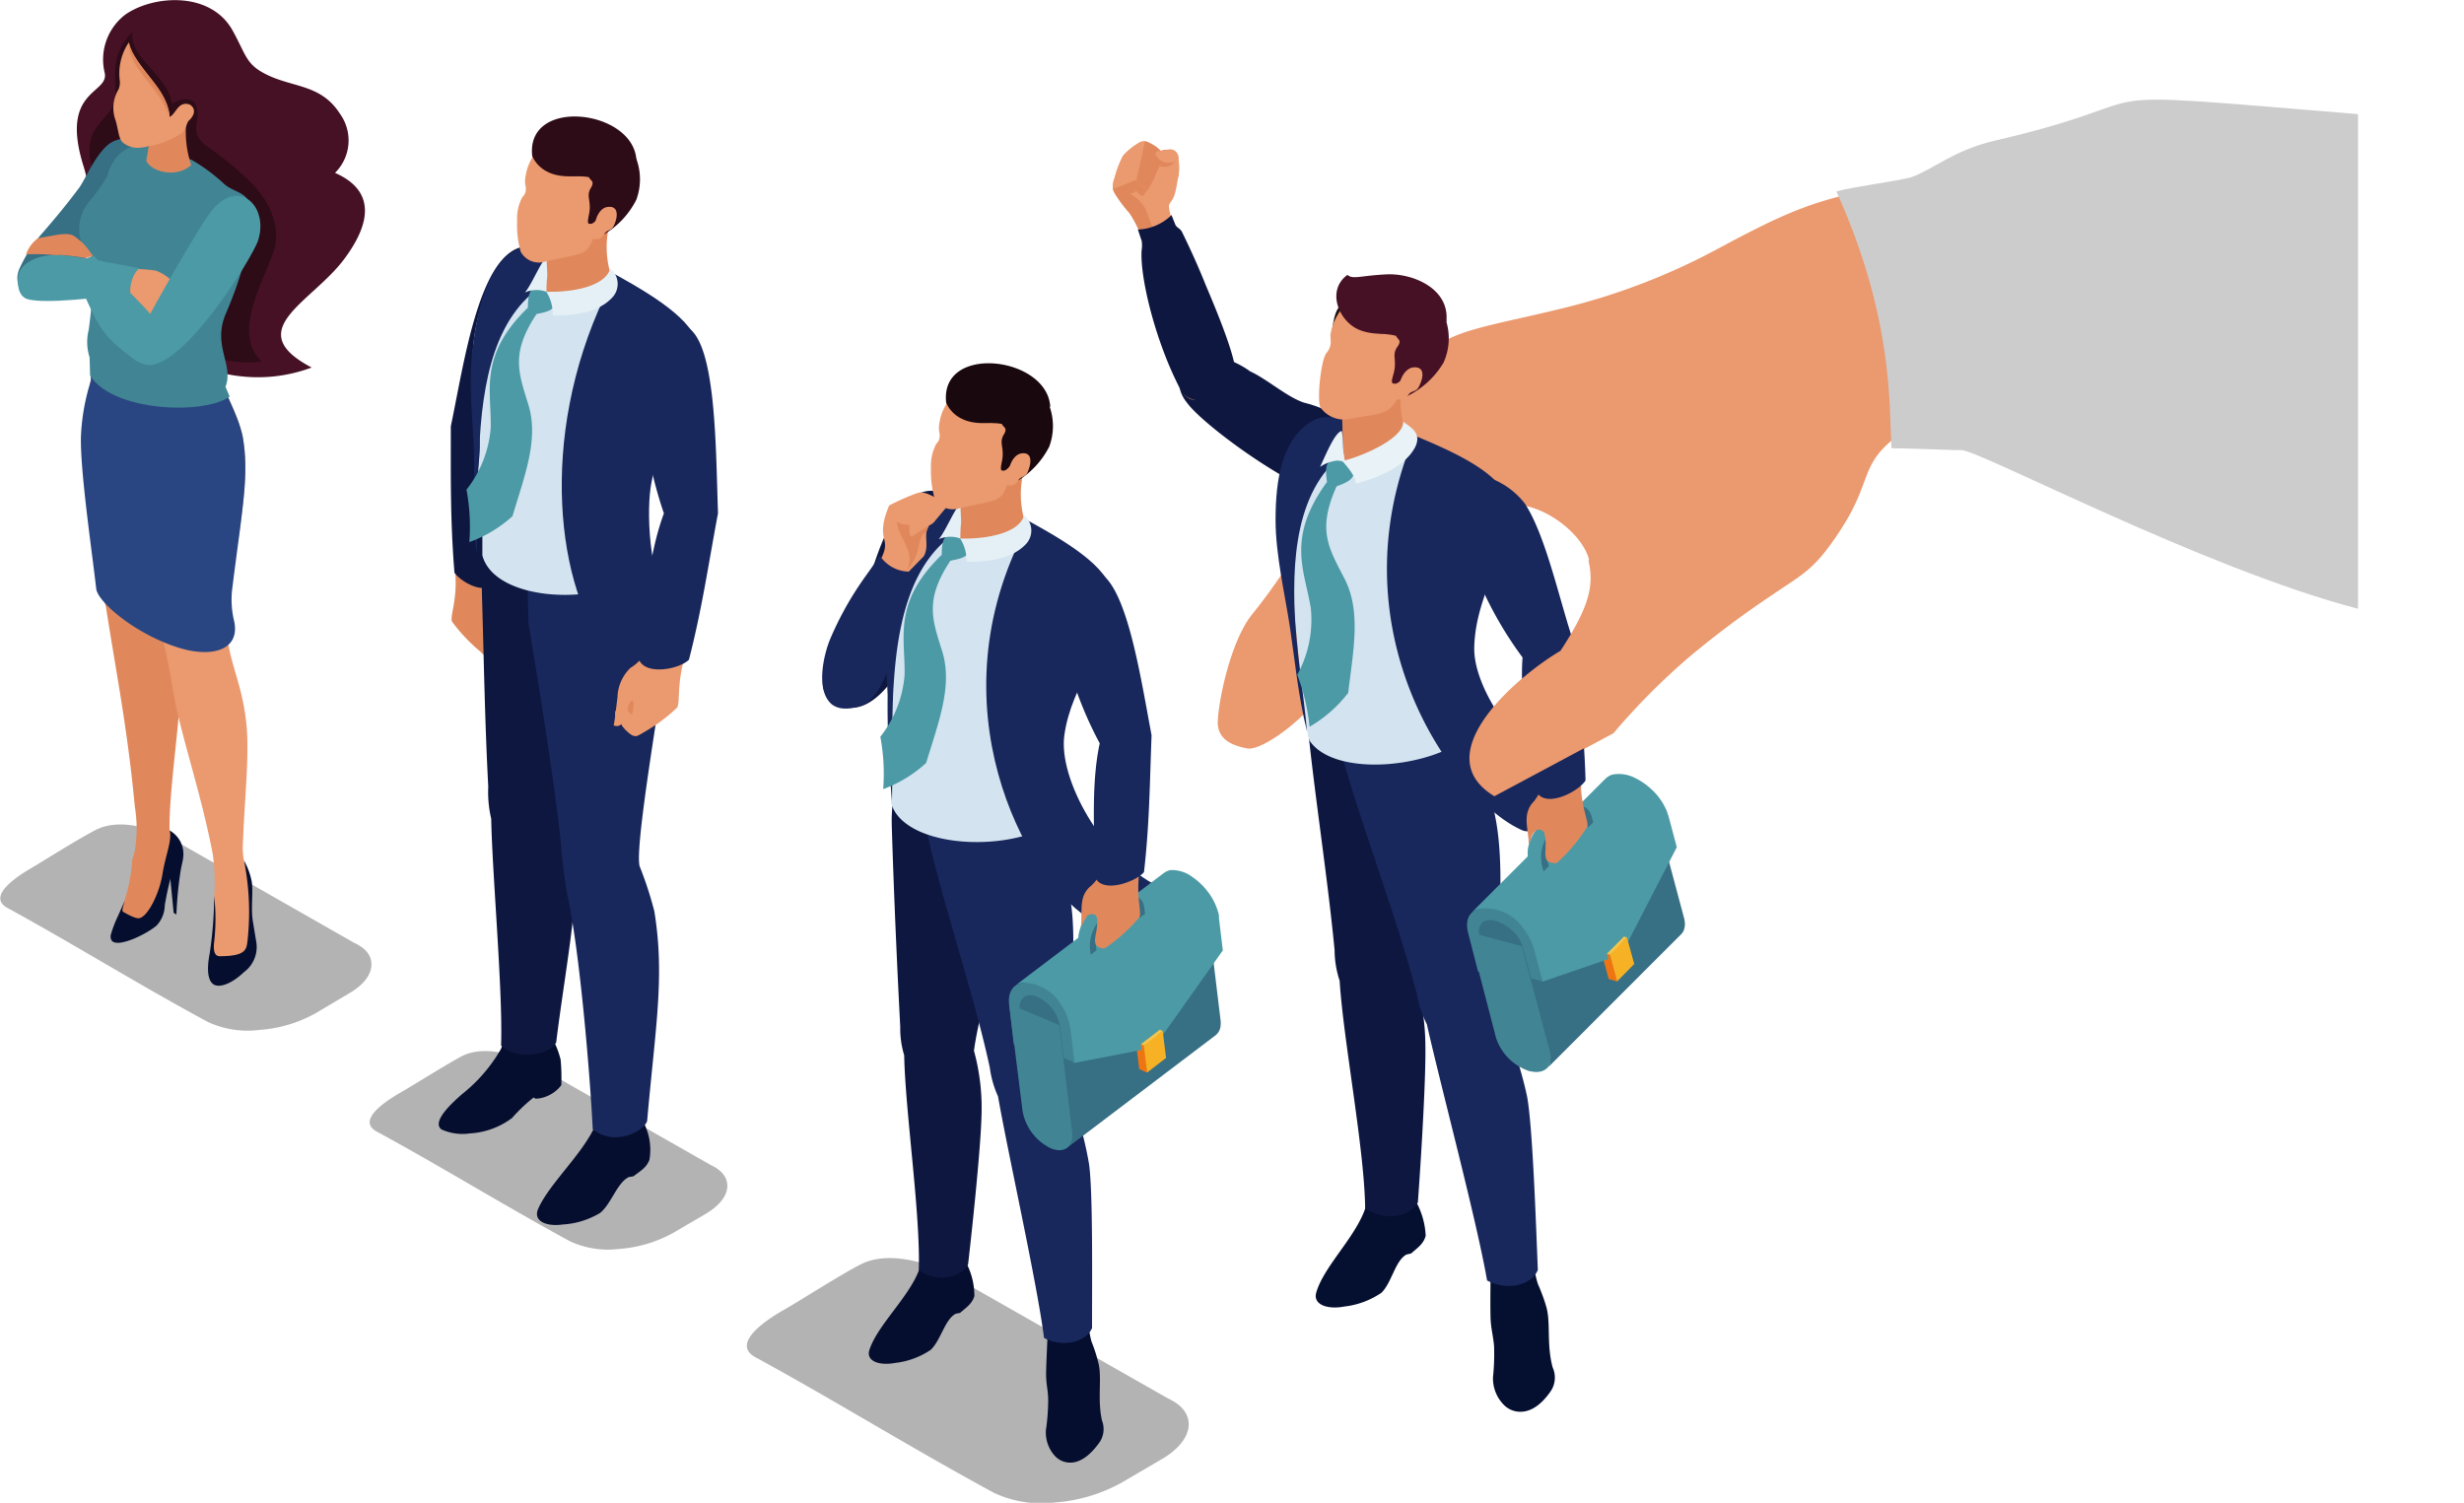 <svg xmlns="http://www.w3.org/2000/svg" width="250" height="152.48" viewBox="0 0 250 152.48">
  <defs>
    <style>
      .a {
        fill: #b3b3b3;
      }

      .a, .b, .c, .d, .e, .f, .g, .h, .i, .j, .k, .l, .m, .n, .o, .p, .q, .r, .s, .t, .u, .v, .w {
        fill-rule: evenodd;
      }

      .b {
        fill: #e0885c;
      }

      .c {
        fill: #0e1740;
      }

      .d {
        fill: #050e2e;
      }

      .e {
        fill: #18275c;
      }

      .f {
        fill: #d3e4f0;
      }

      .g {
        fill: #4c9aa6;
      }

      .h {
        fill: #e5f0f6;
      }

      .i {
        fill: #eb996e;
      }

      .j {
        fill: #2d0b17;
      }

      .k {
        fill: #461125;
      }

      .l {
        fill: #294682;
      }

      .m {
        fill: #376f84;
      }

      .n {
        fill: #418594;
      }

      .o {
        fill: #ccc;
      }

      .p {
        fill: #050f30;
      }

      .q {
        fill: #e8f2f7;
      }

      .r {
        fill: #21100c;
      }

      .s {
        fill: #ef7512;
      }

      .t {
        fill: #f5c54d;
      }

      .u {
        fill: #f6b224;
      }

      .v {
        fill: #581b04;
      }

      .w {
        fill: #19080e;
      }
    </style>
  </defs>
  <g>
    <g>
      <path class="a" d="M72.08,118.19,53.75,107.75c-2-.91-4.86-1.64-6.9-.58-1.85,1-4.91,2.94-6.26,3.71-1,.59-4.59,2.72-2.37,3.93,6.53,3.55,13,7.54,19.62,11.14a9.2,9.2,0,0,0,5,.77,13.27,13.27,0,0,0,5.43-1.61l3.25-1.9c1.44-.83,2.2-1.82,2.27-2.74S73.3,118.75,72.08,118.19Z"/>
      <g>
        <g>
          <g>
            <path class="b" d="M48.89,61.41a7.29,7.29,0,0,0-1.45.16l-1.11.8L47.27,64c1.06,1.37,1.45,2.35,2.13,2.64s1.85-.91,2.31-1.27C53,64.33,49.52,61.43,48.89,61.41Z"/>
            <path class="b" d="M48.94,66c.26.37.16.43.46.56.68.29,1.85-.91,2.31-1.27s.32-.91-.06-1.52C51.36,63.73,48.66,65.78,48.94,66Z"/>
            <path class="b" d="M46.17,57.82c.29,3-.52,4.58-.32,5.23a17.16,17.16,0,0,0,3.48,3.53.91.91,0,0,0,.52,0,3.31,3.31,0,0,0,1.22-.76c.19-.3-.62-.26-.71-.71l0-.16a3.78,3.78,0,0,1,0-1.51c.13-.65.49-.19.49.71,0,.32,0,2,1.12,1.8-.05-.44.08-2.44.09-2.84A4.31,4.31,0,0,0,51.24,60a4.67,4.67,0,0,1-1.37-2.14Z"/>
          </g>
          <path class="c" d="M53.31,25c-4.71.49-6.24,12-7.57,18.25,0,5.37-.06,9.52.37,14.86.83,1.13,3.65,2.56,4.34.54.11-4.61,1.88-10,1.06-14.57,1.4-2.4,1.39-5.06,2.26-7.57a40.5,40.5,0,0,0,1.51-4.73C54.89,29.37,56.12,25.85,53.31,25Z"/>
        </g>
        <g>
          <path class="d" d="M56,105.29a8.86,8.86,0,0,1,.88,2.22,19.36,19.36,0,0,1,.07,2.6,3.53,3.53,0,0,1-2.26,1.34c-.22,0-.33.1-.54-.1a16.5,16.5,0,0,0-2.2,2.09A7.87,7.87,0,0,1,47.68,115a5.19,5.19,0,0,1-2.88-.4c-1.15-.83,1.5-3.07,2.1-3.6a16,16,0,0,0,3.92-4.55,1.9,1.9,0,0,0,.16-1Z"/>
          <path class="c" d="M49.84,83.08c.1,5.59,1.19,17.48,1,23,1.43,1.43,4.66,1.16,5.59-.3.84-6.84,2.26-14,2-18.9a20.91,20.91,0,0,0-1-4.72c1.61-9,4.36-14,3.52-19.78-.37-2.53-3-5.68-3.46-7.77-4.17,5.13-6.64,2.08-8.36,1.63,0,1.78-.29,2.24-.23,4.11.19,6.3.29,12.92.64,19.46A11.8,11.8,0,0,0,49.84,83.08Z"/>
        </g>
        <g>
          <path class="d" d="M65.35,114a5.92,5.92,0,0,1,.54,3.69c-.32.81-.92,1.12-1.62,1.66l-.47.08c-1.18.56-1.77,2.7-2.9,3.63a8.31,8.31,0,0,1-3.79,1.18c-1.6.23-3-.29-2.54-1.51,1.25-3,5.93-6.78,6.31-10.2Z"/>
          <path class="e" d="M63.84,58.45c2.34,5.12,4,6.67,3,13-1.21,7.74-2.31,15.15-1.94,16.45a36.91,36.91,0,0,1,1.49,4.56c1.08,6.65.11,11.72-.73,21.28-.3,1-3.22,2.66-5.52.84-.28-5.72-1.34-18.24-2.58-23.79a50.78,50.78,0,0,1-.67-5.52c-.93-7.86-2-14.25-3.27-22l-.11-4.64Z"/>
        </g>
        <path class="f" d="M66.78,30.74c-1.27-.76-4.41-3-7.16-4.41C56,24.41,52.34,23.83,50,28.05a19.87,19.87,0,0,0-2,10.3c.06,1.74.4,3.44.6,5.35.26,2.52-.19,3.84-.34,6-.11,1.53.86,3.43.68,4.65,0,.77,0,1.47,0,2,1.2,4.56,11.14,5.2,16,2.07-.14-.38-.09-1.35-.31-2.38a12.65,12.65,0,0,0,.87-3c.31-2.88-.17-4.58,1.09-7.25,1.72-3.62,3.64-7.58,3.71-10.36C70.28,33.2,68.42,31.72,66.78,30.74Z"/>
        <path class="e" d="M53.18,25.34c4.22,1.31,7,1.3,9.44,2.61,4.25,2.36,8.46,5.06,8.28,7.9-.3,4.75-4.16,8.38-4.9,13.71-.41,3-.11,10,2.7,13.49-2,1.53-5.87,3.46-6.91,3.28-5.31-6.62-7.19-21.83-.5-36.13C62.34,28,55.41,27.6,53.18,25.34Z"/>
        <path class="e" d="M48.37,56.18c-.49-3.72-.18-7.22-.3-10.65-.11-3.21-.55-6.34-.15-9.84.45-4,1.44-8.66,4.26-10.22,1.38-.77,2.57-.47,6.3.66l-.27,1.42c-6.84,1.93-8.85,8.58-9.44,15.68C48.4,47.73,48.47,52.42,48.37,56.18Z"/>
        <g>
          <path class="g" d="M54.44,31.86c-2.65,4-1.83,5.94-.83,9.2C54.7,44.6,53.2,48.32,52,52.37A13.06,13.06,0,0,1,47.62,55a20.56,20.56,0,0,0-.29-5.32,11.53,11.53,0,0,0,2.46-6.29c.08-3.79-1.24-7.32,3.77-12.17,0-1.58.33-1.85.68-2s.11-.27,1.14.24c.68.33,1.37.65,1,1.37C56.07,31.46,55.71,31.61,54.44,31.86Z"/>
          <path class="b" d="M55.29,27.68c0-.21-.09-.43-.14-.66-.13-.66,0-1.94-.13-3.45l5.76-1.05L62,22.19a9.56,9.56,0,0,0-.08,5.5c-.23,2-4.33,1.93-6.5,1.91C55.33,29.07,55.42,28.35,55.29,27.68Z"/>
          <path class="h" d="M55.45,29.61c0-.31,0-.91.06-1.44s-.11-1.7,0-2c-.49,0-1.45,2.54-2.25,3.51A2.89,2.89,0,0,1,55.45,29.61Z"/>
          <path class="h" d="M61.92,27.25c-.56,1.93-4.18,2.43-6.49,2.35A4.22,4.22,0,0,1,56.08,32c1.63,0,4.4-.08,6-1.77A2,2,0,0,0,61.92,27.25Z"/>
          <path class="i" d="M55.29,26.55c.72-.21,3.09-.6,3.73-.88,1.19-.51.88-1.56,2.11-3.18a3.28,3.28,0,0,0,2.24-1.64,5.39,5.39,0,0,0-.62-5.11,4.67,4.67,0,0,0-3.62-2c-3-.26-4.69.87-5.6,3.26a7.09,7.09,0,0,0-.26,1.28c0,.54.11.66.08,1A1.1,1.1,0,0,1,53,20a4.52,4.52,0,0,0-.53,2.38,9.73,9.73,0,0,0,.36,3.16A2.11,2.11,0,0,0,55.29,26.55Z"/>
          <path class="j" d="M56.05,17.36c.78-.2,3.68-1,5-1.36s2.71-.83,3.51.11a6,6,0,0,1,0,4.16,8.59,8.59,0,0,1-3.47,3.62c-.61.41-.09-1.7-.15-2.18-.43.7-.77,1-1,1s-.4.06-.19-.9c.31-1.47-.34-1.86.21-2.76.43-.71-.1-.73-.2-1.07C58.62,17.76,57.51,18.09,56.05,17.36Z"/>
          <path class="i" d="M61.66,21c1.21-.16,1,1.16.61,1.91-.23.53-.67.39-.93.79a1,1,0,0,1-1.08.55c-.69-.16,0-1.1.12-1.49C60.43,22.06,60.89,21.07,61.66,21Z"/>
          <path class="j" d="M64.57,16.22A23.37,23.37,0,0,0,61,17.36c-1.91.56-4,.8-5.41.09A3.27,3.27,0,0,1,54,15.83C53.33,9.8,64.25,11.1,64.57,16.22Z"/>
        </g>
        <g>
          <g>
            <path class="b" d="M66,69.6a7.45,7.45,0,0,1,1.4.43l1,1-1.2,1.39c-1.28,1.15-1.83,2-2.55,2.21s-1.66-1.26-2-1.7C61.45,71.71,65.38,69.5,66,69.6Z"/>
            <path class="i" d="M65.16,74.16c-.32.31-.23.4-.55.47-.71.15-1.66-1.26-2-1.7s-.16-1,.31-1.49C63.18,71.42,65.48,74,65.16,74.16Z"/>
            <path class="i" d="M69.47,66.61c-.82,3-.45,4.58-.76,5.18a16.87,16.87,0,0,1-4,2.84.93.93,0,0,1-.53,0,3.62,3.62,0,0,1-1.07-1c-.13-.34.66-.15.82-.58l.06-.15a4,4,0,0,0,.28-1.49c0-.67-.45-.27-.61.61-.06.32-.34,2-1.4,1.58.12-.43.33-2.44.39-2.83a4.3,4.3,0,0,1,1.31-3,4.61,4.61,0,0,0,1.72-1.86Z"/>
          </g>
          <path class="e" d="M69.92,33.32c2.75,2,2.7,12.27,2.93,18.75-1,5.31-1.61,9.66-2.95,14.87-1,1-4.85,1.74-5.17-.38.68-4.59,1-10.08,2.63-14.47a42.56,42.56,0,0,1-1.89-8,39.6,39.6,0,0,1-.67-5C65.6,36.73,67,33.61,69.92,33.32Z"/>
        </g>
      </g>
    </g>
    <g>
      <path class="a" d="M35.89,95.64l-19-10.84c-2.07-.94-5-1.7-7.16-.6-1.92,1-5.09,3-6.5,3.85-1.06.61-4.76,2.83-2.46,4.08C7.52,95.82,14.23,100,21.11,103.7a9.58,9.58,0,0,0,5.2.8A13.64,13.64,0,0,0,32,102.82l3.37-2C36.81,100,37.61,99,37.68,98S37.16,96.22,35.89,95.64Z"/>
      <g>
        <g>
          <path class="k" d="M8.48,16.88C6,9,11.11,9.58,10.62,7.38A5.73,5.73,0,0,1,12.69,1.5c2.81-2,8.69-2.44,10.92,1.61,1.19,2.15,1.32,3.15,2.71,4.05C29.25,9,32.4,8.27,34.49,11.54a4.62,4.62,0,0,1-.5,6c3.89,1.71,3.87,4.81.93,8.75-3.31,4.43-10.53,7.2-3.3,11C21.53,41.06,10.74,33.43,9.5,24.51,9.13,21.88,9.26,19.35,8.48,16.88Z"/>
          <path class="j" d="M13.46,3.24c-.47,2.6,3.52,4.25,4,7.32.75-.57,2.06-.77,2.42.13.63,1.58-.89,2.6,1.07,4.13a32.26,32.26,0,0,1,4.35,3.54c.95.93,3,3.19,2.68,6.23-.3,2.55-4.86,8.86-1.44,12.09-9.85,1.13-12.65-9.22-16.21-17-2.2-4.81-1.18-6.19.5-8,1.15-1.25.84-2.4.86-3.84A5.64,5.64,0,0,1,13.46,3.24Z"/>
        </g>
        <g>
          <path class="b" d="M9.17,38.66c-.1.94.05,2.37,0,5.9-.05,2.49.29,6.84.55,10.58.11,1.55.32,2.92.46,4.12.1.88.48,1.74.61,2.59,1,6.41,2.17,12.23,2.89,20a13.69,13.69,0,0,1,0,4.47c-.06.34-.23.69-.27,1a16.33,16.33,0,0,1-1.06,4.83c-.09.2-.24.75-.36,1,0,0,1.53.53,1.71.56S16.36,93,16.36,93s.92-4.11.91-4.35c-.16-2.7,1.71-2.2.05-4.25-.16-.25-.12-.27-.12-.58,0-2.66.48-6.53.82-10C19,64,17.34,64.66,17,59.93c.68-5.69,2.06-13.77,1.91-20.78Z"/>
          <path class="d" d="M12.69,91.4c-.27.48-.55,1.18-.8,1.71a11.31,11.31,0,0,0-.62,1.65.78.78,0,0,0,.06.67c.59.8,3.58-.66,4.58-1.54a3.11,3.11,0,0,0,.81-2.07c.23-1.24.26-1.38.56-2.65l.34,3.45.28.17a37.5,37.5,0,0,1,.43-4.46c.08-.48.23-1,.25-1.29a2.73,2.73,0,0,0-1.36-2.77c.26,1-.43,2.49-.74,4.44S15,93,14.14,93.16c-.37.08-1.2-.39-1.65-.64C12.32,92.42,12.52,91.84,12.69,91.4Z"/>
        </g>
        <g>
          <path class="i" d="M21.25,35.68c1,3.28,3,6.3,3.42,8.88s.19,5-.31,8.93C24,56.13,22.67,62.08,23,64.34c.42,3.31,1.62,5.27,2,9.14.32,3.12-.19,7.64-.35,12a7.18,7.18,0,0,0,.48,3.15,11.93,11.93,0,0,1,.27,1.54,22.28,22.28,0,0,1,.11,4.67c0,.66-.29,1-.36,1.88l-3.67,1.17c.09-.78.2-2,.25-3.29s0-2.45,0-3.62a21.12,21.12,0,0,0-.14-4.3c-1-5.26-2.52-9.89-3.55-14.22-.54-2.26-.7-4.27-1.5-7.5a22.62,22.62,0,0,1-.67-4C15.67,57.34,15,53,15,49.33c-3-4.31-4.9-6.42-5.71-8.66a10.07,10.07,0,0,1,.36-3.22Z"/>
          <path class="d" d="M24.76,87.32a7,7,0,0,1,.78,2.13c.17,1-.1,2.7.11,4l.33,2a3.16,3.16,0,0,1-1.22,3.18c-1.1,1.05-2.24,1.56-2.93,1.33-.5-.17-1-.95-.55-3.25a40.27,40.27,0,0,0,.45-5.78,20.48,20.48,0,0,1,0,4.63c-.07.56-.1,1.45.55,1.46,2.68,0,2.72-.69,2.83-1.53A26.71,26.71,0,0,0,24.76,87.32Z"/>
        </g>
        <path class="l" d="M21.25,35.68c1,3.28,3,6.3,3.42,8.88.6,3.87-.08,6.94-1.13,15.37a9.26,9.26,0,0,0,.22,3.1c.63,2.93-2.26,3.76-5.69,2.67-4.19-1.32-8-4.45-8.3-5.9C9.3,55.68,8.14,47.86,8.21,44.33a21.43,21.43,0,0,1,1-5.67l0-.91C9.32,37,19.76,35.9,21.25,35.68Z"/>
        <path class="m" d="M8.71,26.18a73.12,73.12,0,0,0,5.06-6.89c1.2-2.42,1.74-3.77.76-4.56a2.79,2.79,0,0,0-3.62,0c-1.34,1.16-2.3,3.55-2.9,4.35-1.33,1.78-2.36,3-3.59,4.43a14.44,14.44,0,0,0-2.49,3.85,2.3,2.3,0,0,0,.54,2.52C4.25,31.2,7.66,27.48,8.71,26.18Z"/>
        <path class="n" d="M22.93,31.78c-1.43,3.3.82,5.2-.05,7.46l.42,1c-2.6,1.87-11.83,1.55-14.16-2.14l-.05-1.85A5.07,5.07,0,0,1,9,33.46a43.77,43.77,0,0,0,.41-5c.05-.58.11-1.17.17-1.75l0-.37a3.49,3.49,0,0,1-1.42-2.07,4.38,4.38,0,0,1,.71-3.59,19.77,19.77,0,0,0,2-2.77c.63-2.51,2.62-3.47,3.94-3.08a21.23,21.23,0,0,1,4.72,1.44,18.1,18.1,0,0,1,3.24,2.42c1,.86,2.22.72,2.7,2.25.12.35-.19.73-.16,1.14C25.53,25,24.1,29.07,22.93,31.78Z"/>
        <path class="g" d="M13.44,36.33c-3.67-2.71-3.59-3.74-6-8.87A2.78,2.78,0,0,1,9.58,26c1,1.32,4.2,4,6.37,6.63,1,1.28,1.41,3.3.72,3.83a3,3,0,0,1-1.79.51A2.82,2.82,0,0,1,13.44,36.33Z"/>
        <path class="i" d="M14,27.3a15.67,15.67,0,0,1,1.82.16,4.83,4.83,0,0,1,1.89,1.31l-2.15,3.44c-.86-1-1.85-2-2.78-2.93l0-.6Z"/>
        <path class="g" d="M14.22,27.24c-.61.17-1.11,1.65-1,2.51-3.15.48-8.55,1.09-10.37.62-.81-.21-1.16-1.11-1-2.39.11-1,1.54-2.08,3.7-2.1C7.49,25.86,12.39,26.9,14.22,27.24Z"/>
        <path class="g" d="M26.21,24.33c-.58,1.88-8.15,13.94-11.64,12.6-1.44-.56-.64-2.39,0-3.81.94-1.91,5.49-9.85,6.77-11.56C24.12,17.89,27.27,20.85,26.21,24.33Z"/>
        <path class="b" d="M9.45,26c-.76-1.13-1.44-1.84-2-1.76a3.51,3.51,0,0,0-2,1.6h0a23.08,23.08,0,0,1,3.25.35A2.91,2.91,0,0,1,9.45,26Z"/>
        <path class="b" d="M3.85,24.17a3.51,3.51,0,0,0-1.21,1.64,18.55,18.55,0,0,1,2.61.05,4.16,4.16,0,0,0,.63,0l2.52-.61.49.06a5.16,5.16,0,0,0-1.45-1.41C6.71,23.55,5.7,23.86,3.85,24.17Z"/>
        <g>
          <path class="b" d="M19,11.66a10.33,10.33,0,0,0,.4,5.08c-1.43,1.33-4,.76-4.56-.43.13-.78.27-1.49.36-2.28Z"/>
          <g>
            <path class="i" d="M13.08,4.29a5.63,5.63,0,0,0-.93,3.87,1.71,1.71,0,0,1-.13.92,3.64,3.64,0,0,0-.28,3.17c.32,1.17.3,1.78.7,2.19A2.37,2.37,0,0,0,14,15a9.46,9.46,0,0,0,4-1.22c.79-.43.76-.73,1.09-1.47,1.11-1,.39-1.68,0-1.75-1.07-.21-1.24,1-1.88,1.3C17.28,9.67,13.15,6,13.08,4.29Z"/>
            <path class="b" d="M13.08,4.29c.59,2.65,4.06,4.66,4.09,7.55C16.22,8.84,12.86,6.79,13.08,4.29Z"/>
          </g>
        </g>
      </g>
    </g>
    <g>
      <g>
        <g>
          <path class="b" d="M144.11,37.41c-12.1,11.65-18.05,12.27-9.37,22l11.44-12.95,1-5.56Z"/>
          <path class="i" d="M196.91,18.3c-11.55,1.18-14.69,2.69-23.1,7.2A65.87,65.87,0,0,1,158,31.41c-6.42,1.58-11.13,2.13-13,4.46-3.26,4-6.3,9.62-11.62,17.44-2.2,3.22-3.89,6-6.32,9s-3.65,10-3.49,11.3,1.17,2,3,2.33,8.65-5,8.81-8.64c2.16-1.17,5.16-5.16,6.32-8.48,2.82-1.66,6.71-3.42,9-6.81,3.61-2.65,9.78,1.49,10.54,4.85.58,2.5.17,4.63-2.84,9.21-4,2.33-13.84,10.43-6.7,14.75l12-6.42a68.62,68.62,0,0,1,7.69-7.74,96.47,96.47,0,0,1,8.35-6.25c3.31-2.26,4.26-2.57,6.68-6.15,5-7.37.28-7.38,12.55-14Z"/>
        </g>
        <path class="o" d="M193.86,18c-1.66.43-5.81.94-7.54,1.42,5.89,13.05,5.33,22,5.59,26.06,2,0,6.45.22,7.11.19,2,.1,24.54,12,40.23,16.1V11.58C207.84,9,221.74,9.77,202.4,14.27,198.18,15.25,196.16,17.2,193.86,18Z"/>
      </g>
      <g>
        <g>
          <path class="c" d="M120.47,40.91c1.29,1.77,7.88,6.94,13.86,9.54,1.73.75,3.56-1.68,4.07-3.2a3.73,3.73,0,0,0-.65-3.48,12.33,12.33,0,0,0-5.42-2.91c-1.69-.53-3.82-2.43-5.49-3.18a8.8,8.8,0,0,0-3.36-1.5C120.35,35.7,118.46,38.48,120.47,40.91Z"/>
          <g>
            <path class="i" d="M118.93,22.3A5.46,5.46,0,0,1,118.6,21c0-.46.29-.48.53-1.13s.3-1.43.43-1.95a6.34,6.34,0,0,0,0-1.85.84.84,0,0,0-.87-.91,6.58,6.58,0,0,0-.91.14,4,4,0,0,0-1.16-.81,1,1,0,0,0-1.17.07,6.25,6.25,0,0,0-1.49,1.23A10.81,10.81,0,0,0,113.1,18c-.23.79-.29,1.1,0,1.59a13.71,13.71,0,0,0,1.49,2,9.78,9.78,0,0,1,1.12,2.17c1.62,5.56,1.52,10.81,4.11,15.74a1.85,1.85,0,0,0,1,1c.75.28,2.12-.64,3.05-.92l.06-5.08C123.57,31.79,121,26.43,118.93,22.3Z"/>
            <g>
              <path class="b" d="M115.87,24.22a4.72,4.72,0,0,0,1.46-.17c-.19-.39-.26-.71-.84-2.14a3.44,3.44,0,0,0-1.84-2.23c.42-.16.34,0,.64-.35.17.36.58.62.72.51a.7.7,0,0,0,.21-.66,1.3,1.3,0,0,0-1-.94,10,10,0,0,0-2.32.82,1.51,1.51,0,0,0,.18.53,13.71,13.71,0,0,0,1.49,2A10.81,10.81,0,0,1,115.87,24.22Z"/>
              <path class="i" d="M118.48,15.19c-.17,0-.39.06-.72.13a4,4,0,0,0-1.16-.81,1,1,0,0,0-1.17.07,6.25,6.25,0,0,0-1.49,1.23A10.81,10.81,0,0,0,113.1,18a2.53,2.53,0,0,0-.18,1.17c.76-.26,1.64-.63,2.39-.94.29.17,1.33,1,.67,1.63a7.34,7.34,0,0,0,1.33-2.3,17.07,17.07,0,0,0,.93-2.26Z"/>
              <path class="b" d="M118.48,15.19c-.17,0-.39.06-.72.13a4,4,0,0,0-1.16-.81,1.53,1.53,0,0,0-.43-.16l-.86,3.88c.29.17,1.33,1,.67,1.63a7.34,7.34,0,0,0,1.33-2.3,17.07,17.07,0,0,0,.93-2.26Z"/>
              <path class="i" d="M119.56,17.94a6.34,6.34,0,0,0,0-1.85.84.84,0,0,0-.87-.91,6.58,6.58,0,0,0-.91.14c-.36,0-.38,0-.56.23a.82.82,0,0,0,.15.78A15.12,15.12,0,0,0,119.56,17.94Z"/>
              <path class="b" d="M117.21,15.55a1.47,1.47,0,0,0,2,.84,1.29,1.29,0,0,1-1.27.52A.91.91,0,0,1,117.21,15.55Z"/>
            </g>
            <path class="c" d="M119.26,22.82c-.06-.16-.35-.86-.39-1a5.17,5.17,0,0,1-3.42,1.47c.06.14.32,1,.38,1.11a3.1,3.1,0,0,1,0,1c-.19,2.84,1.49,9.53,4,14.23.95,1.82,5.64,1.3,5.53-1.86-.07-2-2.49-7.56-3.09-9-.66-1.66-1.46-3.43-2.36-5.27C119.71,23.16,119.39,23.09,119.26,22.82Z"/>
          </g>
        </g>
        <g>
          <path class="p" d="M155.69,128.83a10.37,10.37,0,0,0,.35,1.46,18.22,18.22,0,0,1,.86,2.34c.45,1.63,0,3.82.64,6.13a2.48,2.48,0,0,1-.26,2.48c-.57.8-1.66,2.08-3.15,2a2.34,2.34,0,0,1-1.6-.75,3.84,3.84,0,0,1-1.05-2.74,22.79,22.79,0,0,0,.11-3.15c-.09-1.13-.33-1.76-.36-3s0-3.11,0-4Z"/>
          <path class="p" d="M143.77,122.11a7.8,7.8,0,0,1,.88,3.28c-.23.85-.82,1.2-1.47,1.79l-.48.11c-1.15.63-1.49,2.86-2.54,3.88a8.38,8.38,0,0,1-3.79,1.4c-1.62.31-3.19-.16-2.82-1.43.92-3.17,5.33-6.76,5.28-10.3Z"/>
          <path class="c" d="M135.92,99.5c.38,6.08,2.53,17.12,2.59,23.11,1.9,1.27,4.4,1,5.35-.61.4-5.51.82-12.92.76-15.94A23.6,23.6,0,0,0,143.49,99c.62-6.65,4.1-15.72,2.9-22-.52-2.75-2.46-5.71-3.09-8-2,2.57-7.56,3-10.41,2.29.08,1.63-.32,1.24-.15,2.94.74,7.12,1.95,14.74,2.67,22.17A9.88,9.88,0,0,0,135.92,99.5Z"/>
          <path class="e" d="M144.77,103.92c1.36,6.08,5.08,20,6.11,26,2,1.09,4.52.52,5.15-1.07-.22-5.51-.54-14.57-1.09-17.59a39.19,39.19,0,0,0-2.91-8.57c-.46-6.64,1.26-15.9-.95-22.16-1-2.74-3.39-5.7-4.38-8-1.14,1.87-2.59,2.66-6.66,2.33-.39,0-3.87-2.43-5-2.7,1.78,8.44,6.33,19.48,8.71,28.69A10.94,10.94,0,0,0,144.77,103.92Z"/>
        </g>
        <path class="f" d="M147.69,46.94c-2.22-1-9.9-4.93-12-4.43a6.82,6.82,0,0,0-5,3.81,19.72,19.72,0,0,0-.75,10.42c.27,1.71.82,3.35,1.25,5.21.55,2.42.89,10.88,1.68,13.2,2.45,3.68,12.15,2.92,16.34-.57-.66-1.28-.25-11.66.1-12.7,1.26-3.79,2.69-7.93,2.42-10.69C151.47,48.94,149.44,47.71,147.69,46.94Z"/>
        <path class="e" d="M136.06,42.34a29.43,29.43,0,0,1,7.61,1.92c4.6,1.9,9.18,4.14,9.32,7,.24,4.83-3.27,8.93-3.41,14.4-.12,4.62,5.35,12,10.85,14.17-.59,2.25-3.59,4.93-5.84,4.47-6.43-2.63-18.51-18.58-12-37.65.48-1.42-1.84-1.84-4.33-2.38S135.09,42.33,136.06,42.34Z"/>
        <path class="e" d="M132.61,74.21c-.92-3.71-1.21-7.11-1.73-10.56-.48-3.22-1.46-7.32-1.46-10.9,0-4.13.66-7.91,3.35-9.81,1.31-.93,2.56-.76,6.48,0l-.11,1.46c-6.74,2.73-8,9.67-7.81,16.9C131.47,65.84,132.28,70.4,132.61,74.21Z"/>
        <g>
          <path class="g" d="M135.61,49.35c-2,4.44-.79,6.27.8,9.35,1.73,3.34.88,7.33.38,11.6a13.45,13.45,0,0,1-3.92,3.44,20.33,20.33,0,0,0-1.25-5.27A11.56,11.56,0,0,0,133,61.75c-.59-3.81-2.55-7.11,1.64-12.85-.24-1.59,0-1.91.33-2.08s.06-.29,1.19,0c.74.21,1.5.41,1.24,1.2C137.18,48.66,136.85,48.88,135.61,49.35Z"/>
          <g>
            <path class="b" d="M142.8,44.08c.16,1.92-5.64,4.87-6.33,2.74-.42-1.31-.09-5.41-.58-7.2l5-2.47,1.83-.73C142.13,39.42,141.67,41.57,142.8,44.08Z"/>
            <path class="q" d="M136.46,46.73c-.23-.58-.15-2.13-.32-3-.69.09-1.63,2.43-2.21,3.65A3.79,3.79,0,0,1,136.46,46.73Z"/>
            <path class="q" d="M142.37,42.78c.09,1.61-3.8,3.41-6.16,4,.6.71,1.37,1.6,1.34,2.3,1.7-.46,4.82-1.49,6-3.64C144.33,43.93,143.14,43.37,142.37,42.78Z"/>
            <g>
              <path class="r" d="M136.8,30.48c-1.1.38-1.42,1.33-1.62,2.89a10,10,0,0,1,1.39-1.73Z"/>
              <path class="i" d="M136.69,42.55c.77-.17,2.57-.41,3.27-.59,1.53-.41,1.82-1.58,2.84-3.18a3.38,3.38,0,0,0,2.42-1.52,5.49,5.49,0,0,0-.28-5.27,4.82,4.82,0,0,0-3.59-2.28c-3.09-.48-4.89.55-6,2.94a6.33,6.33,0,0,0-.36,1.29c0,.55.07.68,0,1.06a1.73,1.73,0,0,1-.4.81c-.59.72-1,4.93-.6,5.55A2.92,2.92,0,0,0,136.69,42.55Z"/>
              <path class="k" d="M137.93,33.18c.81-.15,3.85-.73,5.19-1s2.85-.66,3.6.36a6,6,0,0,1-.26,4.26,8.83,8.83,0,0,1-3.83,3.46c-.65.38,0-1.74,0-2.24-.5.68-.87.93-1.12.91s-.42,0-.14-.93c.43-1.49-.21-1.93.41-2.81.5-.7,0-.75-.13-1.11C140.54,33.77,139.38,34,137.93,33.18Z"/>
              <path class="i" d="M143.45,37.27c1.26-.07.9,1.25.49,2-.27.52-.72.35-1,.74a1.1,1.1,0,0,1-1.16.49c-.69-.21,0-1.13.23-1.52C142.11,38.29,142.65,37.32,143.45,37.27Z"/>
              <path class="k" d="M136.71,27.89c.56.49,1.29.08,3.95-.05s6.23,1.38,6.11,4.5a2.44,2.44,0,0,1,0,.27,24.91,24.91,0,0,0-3.74.92c-2,.44-4.19.54-5.57-.29C135.69,32.18,134.68,29.38,136.71,27.89Z"/>
            </g>
          </g>
        </g>
        <g>
          <g>
            <path class="m" d="M149.52,93.64c-.13-.5.06-.42.27-.7a.94.94,0,0,1,.09-.12l3.31-3.13c2.16-1.74,4.37,2.68,5.64,6.13L156,98.55l-5.22-1.3Z"/>
            <path class="m" d="M157.15,106.73,155,98.63,154.4,96,168,82.42l2.86,10.7a2.56,2.56,0,0,1,.09.75,1.84,1.84,0,0,1-.08.42,1.07,1.07,0,0,1-.07.19,1.29,1.29,0,0,1-.22.3L157,108.37C157.33,108,157.34,107.46,157.15,106.73Z"/>
            <path class="n" d="M149,94.56,154.4,96l2.85,10.69c.4,1.47-.49,2.35-2,2h-.05a5.3,5.3,0,0,1-3.41-3.38Z"/>
            <polygon class="s" points="163.35 96.87 162.49 96.64 163.22 99.34 164.08 99.57 163.7 98.02 163.35 96.87"/>
            <path class="g" d="M162.9,79a2,2,0,0,1,.66-.4,3.56,3.56,0,0,1,2.36.35,6.7,6.7,0,0,1,1.59,1.09,6.28,6.28,0,0,1,1.67,2.42c0,.11.07.21.1.31l.85,3.19L165,95.91l-1.21,1.2-7.22,2.47-.11,0L156,98.06A14.93,14.93,0,0,0,154,94c-.92-1-3.57-2.46-4.73-1.37Z"/>
            <path class="n" d="M150.27,92.19c-1.12.14-1.68,1.08-1.31,2.47l1,3.9,1.17.31-1-3.9a1.32,1.32,0,0,1,.22-1.31c.88-.86,2.68.29,3.26.91a3.72,3.72,0,0,1,.89,1.52l.86,3.18,1.17.31-.86-3.18a6.52,6.52,0,0,0-2.09-3.25A4.63,4.63,0,0,0,150.27,92.19Z"/>
            <polygon class="s" points="163.35 96.87 163.03 96.78 163.76 99.48 164.08 99.57 163.7 98.02 163.35 96.87"/>
            <polygon class="t" points="165.07 95.11 164.06 96.25 163.35 96.87 163.03 96.78 164.76 95.03 165.07 95.11"/>
            <polygon class="u" points="165.07 95.11 163.35 96.87 164.08 99.57 165.81 97.81 165.07 95.11"/>
          </g>
          <g>
            <path class="v" d="M159.59,82.91a.93.93,0,0,0-.05-.1v0a.22.22,0,0,0-.05-.08v0a.18.18,0,0,0-.05-.07h0a.23.23,0,0,0-.07-.07l-.1-.08h0l-.12,0,1.27.34.12.05h0l.11.08h0l.06.07h0l0,.05,0,0v0h0a.21.21,0,0,1,0,.06v0h0v0l0,0v0h0v0a.43.43,0,0,1,0,0l0,0h0l.16.58-1.27-.34-.16-.58s0-.09,0-.13Z"/>
            <path class="g" d="M158.14,81.93l.06-.06,0,0h0l.07,0,.06,0h0l.05,0,.07,0,0,0h0l.07,0h.08l.08,0h.35l.15,0,1.27.35a1.84,1.84,0,0,0-1.23.59l-.06,0-1.85,1.84h0a3.9,3.9,0,0,0-1,3.12l-.11,0h.08l.16.59-1.27-.34-.16-.59h0v0h0s0,0,0-.06h0s0-.06,0-.09h0a2.83,2.83,0,0,1,0-.29v-.09a5.06,5.06,0,0,1,0-.68,4.71,4.71,0,0,1,.26-1,1,1,0,0,1,.05-.12.93.93,0,0,1,.05-.1,3.42,3.42,0,0,1,.63-.95l0,0,2-1.93Z"/>
            <path class="m" d="M157.41,84.26l2-1.94c.84-.83,1.77-.59,2.08.54l.16.58-.54.53-.16-.58a.73.73,0,0,0-1.34-.35L157.61,85a2.59,2.59,0,0,0-.62,2.29l.16.59-.54.53-.16-.59A4.06,4.06,0,0,1,157.41,84.26Z"/>
          </g>
          <path class="b" d="M160.38,79.05c0,2.85.81,4.19.67,4.81A16.88,16.88,0,0,1,158,87.52c-.25.18-.86-.07-1-.17-.44-.55,0-1.42-.27-2.6a.56.56,0,0,0-1-.36c-.38.27-.48,1-.62,1.39,0-1.65-.65-2.92.29-4.21a4.41,4.41,0,0,0,1.12-2.13Z"/>
          <path class="e" d="M150.51,48.3a7.85,7.85,0,0,1,4.22,2.82c2.14,3.29,3.5,9.85,4.94,14.07.51,5,1.07,9,1.2,14-.7,1.13-4.1,2.9-5,1.1-.58-4.27-1.72-9.24-1.39-13.58a38.13,38.13,0,0,1-3.94-6.62C149.37,57.73,146,49,150.51,48.3Z"/>
        </g>
      </g>
      <path class="i" d="M161.16,56.83c.58,2.5.17,4.63-2.84,9.21-4,2.33-13.84,10.43-6.7,14.75l12-6.42a68.62,68.62,0,0,1,7.69-7.74,96.47,96.47,0,0,1,8.35-6.25Z"/>
    </g>
    <g>
      <path class="c" d="M85.22,71.6a2.37,2.37,0,0,1-1.7-2.67C84,67.19,86.88,62,88,59.2c.54-1.33,1.48-5,3.15-7.28,1.39-1.92,3-2.68,5.19-1.69,3.45,1.6-1.18,11.56-4.66,17.12C90.45,69.3,88.13,72.72,85.22,71.6Z"/>
      <path class="a" d="M118.49,141.88,95.84,129c-2.47-1.12-6-2-8.52-.71-2.29,1.19-6.06,3.63-7.73,4.58-1.27.72-5.67,3.36-2.93,4.85,8.06,4.39,16,9.32,24.23,13.77a11.42,11.42,0,0,0,6.2.95,16.31,16.31,0,0,0,6.7-2l4-2.34c1.77-1,2.72-2.26,2.81-3.39S120,142.57,118.49,141.88Z"/>
      <g>
        <path class="d" d="M110.48,134.76a8.86,8.86,0,0,0,.27,1.37,16.37,16.37,0,0,1,.71,2.22c.36,1.54-.14,3.6.35,5.79a2.39,2.39,0,0,1-.35,2.34c-.56.75-1.63,2-3,1.92a2.11,2.11,0,0,1-1.47-.72,3.53,3.53,0,0,1-.87-2.58,21.8,21.8,0,0,0,.23-3c0-1.07-.23-1.65-.21-2.82s.12-3,.14-3.75Z"/>
        <path class="d" d="M98.17,128.41a7.14,7.14,0,0,1,.69,3.1c-.25.81-.82,1.14-1.45,1.7l-.45.09c-1.11.6-1.51,2.71-2.54,3.67a8.1,8.1,0,0,1-3.61,1.32c-1.53.29-3-.15-2.59-1.35,1-3,5.28-6.38,5.38-9.72Z"/>
        <path class="c" d="M91.74,107.07c.11,5.73,1.67,16.16,1.48,21.81,1.73,1.21,4.09.93,5-.57.6-5.21,1.29-12.2,1.36-15a22,22,0,0,0-.76-6.7c.85-6.27,4.48-14.84,3.61-20.75-.38-2.59-2.08-5.38-2.57-7.52-4.28,5.27-7.53,2.74-9.3,2.28,0,1.82-.13,1.58-.07,3.49.2,6.47.5,13.38.85,20.09A9.28,9.28,0,0,0,91.74,107.07Z"/>
        <path class="e" d="M101.26,111.24c1,5.74,3.95,18.86,4.67,24.51,1.85,1,4.21.49,4.87-1,0-5.2.09-13.76-.3-16.61a35.39,35.39,0,0,0-2.38-8.09c-.16-6.28,1.83-15,0-20.92-.8-2.6-2.94-5.39-3.78-7.53-1.15,1.76-2.54,2.51-6.34,2.2-.37,0-3.53-2.29-4.57-2.55,1.32,8,5.13,18.39,7,27.09A10.14,10.14,0,0,0,101.26,111.24Z"/>
      </g>
      <path class="f" d="M108.77,55.77c-1.27-.76-4.41-3-7.16-4.41C98,49.45,94.33,48.87,92,53.08a19.89,19.89,0,0,0-2,10.3c.06,1.75.4,3.45.6,5.35.25,2.52-.36,4.44-.51,6.64-.1,1.53.49,2.84.31,4.06,0,.76,0,1.46,0,2,1.2,4.56,11.68,5.2,16.5,2.07-.14-.38-.09-1.35-.31-2.38a12.73,12.73,0,0,0,.87-3c.31-2.88-.17-4.57,1.09-7.24,1.72-3.63,3.64-7.58,3.71-10.36C112.27,58.24,110.41,56.76,108.77,55.77Z"/>
      <path class="e" d="M95.17,50.38c4.22,1.3,7,1.29,9.44,2.61,4.25,2.35,8.46,5,8.28,7.89-.3,4.75-4.16,8.39-4.9,13.72-.62,4.51,3.89,12.3,9,15.05-.82,2.14-4,4.43-6.16,3.74-6-3.27-15.93-20.2-7.53-38.16C104.33,53,97.4,52.63,95.17,50.38Z"/>
      <path class="e" d="M90.5,81.22a103.32,103.32,0,0,1-.44-10.66c-.11-3.2-.55-6.33-.15-9.84.45-4,1.44-8.65,4.26-10.22,1.38-.76,2.57-.46,6.3.67l-.27,1.41c-6.84,1.93-8.85,8.59-9.44,15.68C90.39,72.77,90.59,77.45,90.5,81.22Z"/>
      <g>
        <path class="g" d="M96.43,56.89c-2.65,4-1.83,6-.83,9.2,1.09,3.54-.41,7.27-1.63,11.32a13.21,13.21,0,0,1-4.36,2.66,20.6,20.6,0,0,0-.29-5.32,11.51,11.51,0,0,0,2.46-6.28c.08-3.8-1.24-7.33,3.77-12.18,0-1.58.33-1.85.68-2s.11-.27,1.14.23c.68.33,1.37.66,1,1.38C98.06,56.5,97.7,56.65,96.43,56.89Z"/>
        <path class="b" d="M97.28,52.72c0-.22-.09-.43-.14-.66-.13-.66,0-1.94-.13-3.45l5.76-1,1.25-.34a9.56,9.56,0,0,0-.08,5.5c-.23,2-4.33,1.94-6.5,1.92C97.32,54.1,97.41,53.38,97.28,52.72Z"/>
        <path class="h" d="M97.44,54.64c0-.31,0-.9.06-1.44s-.11-1.69,0-2c-.49,0-1.45,2.54-2.25,3.51A2.93,2.93,0,0,1,97.44,54.64Z"/>
        <path class="h" d="M103.91,52.29c-.56,1.93-4.18,2.43-6.49,2.35A4.18,4.18,0,0,1,98.07,57c1.63,0,4.4-.09,6-1.77A2,2,0,0,0,103.91,52.29Z"/>
        <path class="i" d="M97.28,51.59c.72-.21,3.09-.6,3.73-.88,1.19-.51.88-1.57,2.11-3.19a3.25,3.25,0,0,0,2.24-1.63,5.39,5.39,0,0,0-.62-5.11,4.66,4.66,0,0,0-3.62-2c-3-.26-4.69.86-5.6,3.26a6.76,6.76,0,0,0-.26,1.28c0,.54.11.66.08,1a1.08,1.08,0,0,1-.34.71,4.66,4.66,0,0,0-.54,2.38,10,10,0,0,0,.37,3.17A2.11,2.11,0,0,0,97.28,51.59Z"/>
        <path class="w" d="M98,42.4c.78-.2,3.68-1,4.95-1.37s2.71-.83,3.51.12a6,6,0,0,1,0,4.16,8.59,8.59,0,0,1-3.47,3.62c-.61.41-.09-1.7-.15-2.18-.43.7-.77,1-1,1s-.4.06-.19-.9c.31-1.48-.34-1.86.2-2.76.44-.72-.09-.73-.19-1.07C100.61,42.8,99.5,43.13,98,42.4Z"/>
        <path class="i" d="M103.65,46c1.21-.15.95,1.16.61,1.92-.23.52-.67.39-.93.79a1,1,0,0,1-1.08.55c-.69-.17,0-1.1.12-1.49C102.42,47.09,102.88,46.11,103.65,46Z"/>
        <path class="w" d="M106.56,41.26A23.37,23.37,0,0,0,103,42.4c-1.91.56-4,.8-5.41.09A3.24,3.24,0,0,1,96,40.86C95.32,34.84,106.24,36.14,106.56,41.26Z"/>
      </g>
      <g>
        <g>
          <path class="m" d="M103.07,101c-.06-.51.12-.41.36-.66l.1-.09,3.64-2.61c2.34-1.41,3.88,3.21,4.64,6.75l-3.1,2.29-4.89-2Z"/>
          <path class="m" d="M108.68,114.88l-1-8.21-.23-2.65,15.07-11.44,1.31,10.86a2.64,2.64,0,0,1,0,.75,1.57,1.57,0,0,1-.13.4,1,1,0,0,1-.1.17,1.6,1.6,0,0,1-.25.27l-15.08,11.43C108.68,116.16,108.76,115.62,108.68,114.88Z"/>
          <path class="n" d="M102.39,101.86l5.09,2.16,1.3,10.85c.18,1.49-.8,2.22-2.19,1.63l0,0a5.21,5.21,0,0,1-2.84-3.77Z"/>
          <polygon class="s" points="116.05 106.08 115.25 105.74 115.59 108.48 116.39 108.82 116.23 107.25 116.05 106.08"/>
          <path class="g" d="M118.07,88.59a1.79,1.79,0,0,1,.69-.31A3.44,3.44,0,0,1,121,89a6.51,6.51,0,0,1,1.39,1.28,6.24,6.24,0,0,1,1.29,2.6c0,.1,0,.21,0,.31l.39,3.24-6.38,9-1.34,1-7.35,1.42-.1-.06-.22-1.5A14.19,14.19,0,0,0,107.4,102c-.76-1.07-3.13-2.9-4.4-2Z"/>
          <path class="n" d="M104,99.72c-1.1,0-1.78.83-1.61,2.24l.47,4,1.1.47-.48-4a1.3,1.3,0,0,1,.4-1.25c1-.72,2.55.65,3,1.33a3.61,3.61,0,0,1,.66,1.61l.4,3.23,1.09.46-.39-3.23a6.48,6.48,0,0,0-1.59-3.46A4.52,4.52,0,0,0,104,99.72Z"/>
          <polygon class="s" points="116.05 106.08 115.75 105.95 116.09 108.69 116.39 108.82 116.23 107.25 116.05 106.08"/>
          <polygon class="t" points="117.97 104.6 116.83 105.58 116.05 106.08 115.76 105.95 117.67 104.48 117.97 104.6"/>
          <polygon class="u" points="117.97 104.6 116.05 106.08 116.39 108.82 118.31 107.34 117.97 104.6"/>
        </g>
        <g>
          <path class="v" d="M114.32,91.92l0-.11h0l0-.1h0a.59.59,0,0,0,0-.08h0a.56.56,0,0,0,0-.08l-.1-.09,0,0a.6.6,0,0,0-.11-.06l1.19.51a.3.3,0,0,1,.11.06l0,0a.38.38,0,0,1,.09.09h0l.06.07h0l0,.06v.06l0,0v.06s0,0,0,0v0h0a.11.11,0,0,1,0,0,.13.13,0,0,1,0,.06h0l.08.6-1.19-.51-.08-.59a.51.51,0,0,0,0-.13Z"/>
          <path class="g" d="M113.05,90.76l.07-.05,0,0h0l.06,0,.07,0h0l0,0,.08,0h.07l.07,0h.08l.09,0h.09a.21.21,0,0,1,.11,0h0l.1,0h0l.14,0,1.19.5a1.88,1.88,0,0,0-1.28.42l0,0L112.07,93h0a3.88,3.88,0,0,0-1.37,2.93l-.1,0h0l.07.59-1.19-.51-.07-.59h0v0h0v-.06h0v-.09h0a2.62,2.62,0,0,1,0-.28V95a4.69,4.69,0,0,1,.14-.65,4.19,4.19,0,0,1,.38-.9l.07-.12.06-.09a3.68,3.68,0,0,1,.75-.84h0L113,90.8Z"/>
          <path class="m" d="M112,92.94l2.16-1.63c.93-.7,1.8-.34,1.94.81l.08.59-.59.45-.08-.6c-.09-.74-.66-1-1.25-.52l-2.16,1.63a2.6,2.6,0,0,0-.92,2.16l.07.59-.59.45-.07-.59A4,4,0,0,1,112,92.94Z"/>
        </g>
        <path class="b" d="M115.62,88.25c-.37,2.79.21,4.21,0,4.8a16.53,16.53,0,0,1-3.51,3.15c-.26.14-.82-.18-.89-.3-.35-.59.19-1.38.09-2.58,0-.69-.61-.61-.87-.48s-.6.9-.79,1.28c.21-1.61-.23-3,.86-4.08a4.47,4.47,0,0,0,1.38-1.93Z"/>
        <path class="e" d="M111.45,58.06c2.91,1.42,4.28,10.7,5.39,16.54-.19,4.94-.21,9-.77,13.89-.83,1-4.38,2.28-5,.4,0-4.25-.4-9.27.51-13.47a38.36,38.36,0,0,1-2.91-7,36.82,36.82,0,0,1-1.33-4.4C107.81,61.77,108.72,58.74,111.45,58.06Z"/>
      </g>
      <g>
        <path class="i" d="M83.71,67.3a44.42,44.42,0,0,1,4.87-9.18h0c1.16-1.86,1.27-2.45,1.2-3.06s-.58-1.38.44-3.78A25.61,25.61,0,0,1,93,50.05c.47-.16.84-.13,1.84.4s1.51.7,1.26.93l0,0L94.91,52.8a1.37,1.37,0,0,1-.64.51l-.2.44c-.28.68.2,1.81-.36,2.71L92.2,58c-1.55,2.74-1.86,5.86-2.7,8.87A5.22,5.22,0,0,1,86.71,70C84.68,70.76,83.63,69.21,83.71,67.3Z"/>
        <path class="e" d="M84.23,64.84a32.92,32.92,0,0,1,2.88-5.35c.83-1.25,1.41-1.93,2.14-3.14A3.62,3.62,0,0,0,92.43,58c-.15.53-.54,1.93-.65,2.5-.5,2.75-1.44,10-4.39,11.08-.61.21-2,.65-3-.12C82.73,70.05,83.56,66.45,84.23,64.84Z"/>
        <path class="b" d="M92,57.84c1.66-1.78.87-3.15,2-3.93a1.9,1.9,0,0,1,.26-.61l-1.42.93a2.88,2.88,0,0,1-.34.21s0,0,0,0c-.47-.2-.09-1.19-.29-1.22A1.66,1.66,0,0,1,91,52.92C91.07,54.51,93,56,92,57.84Z"/>
      </g>
    </g>
  </g>
</svg>
